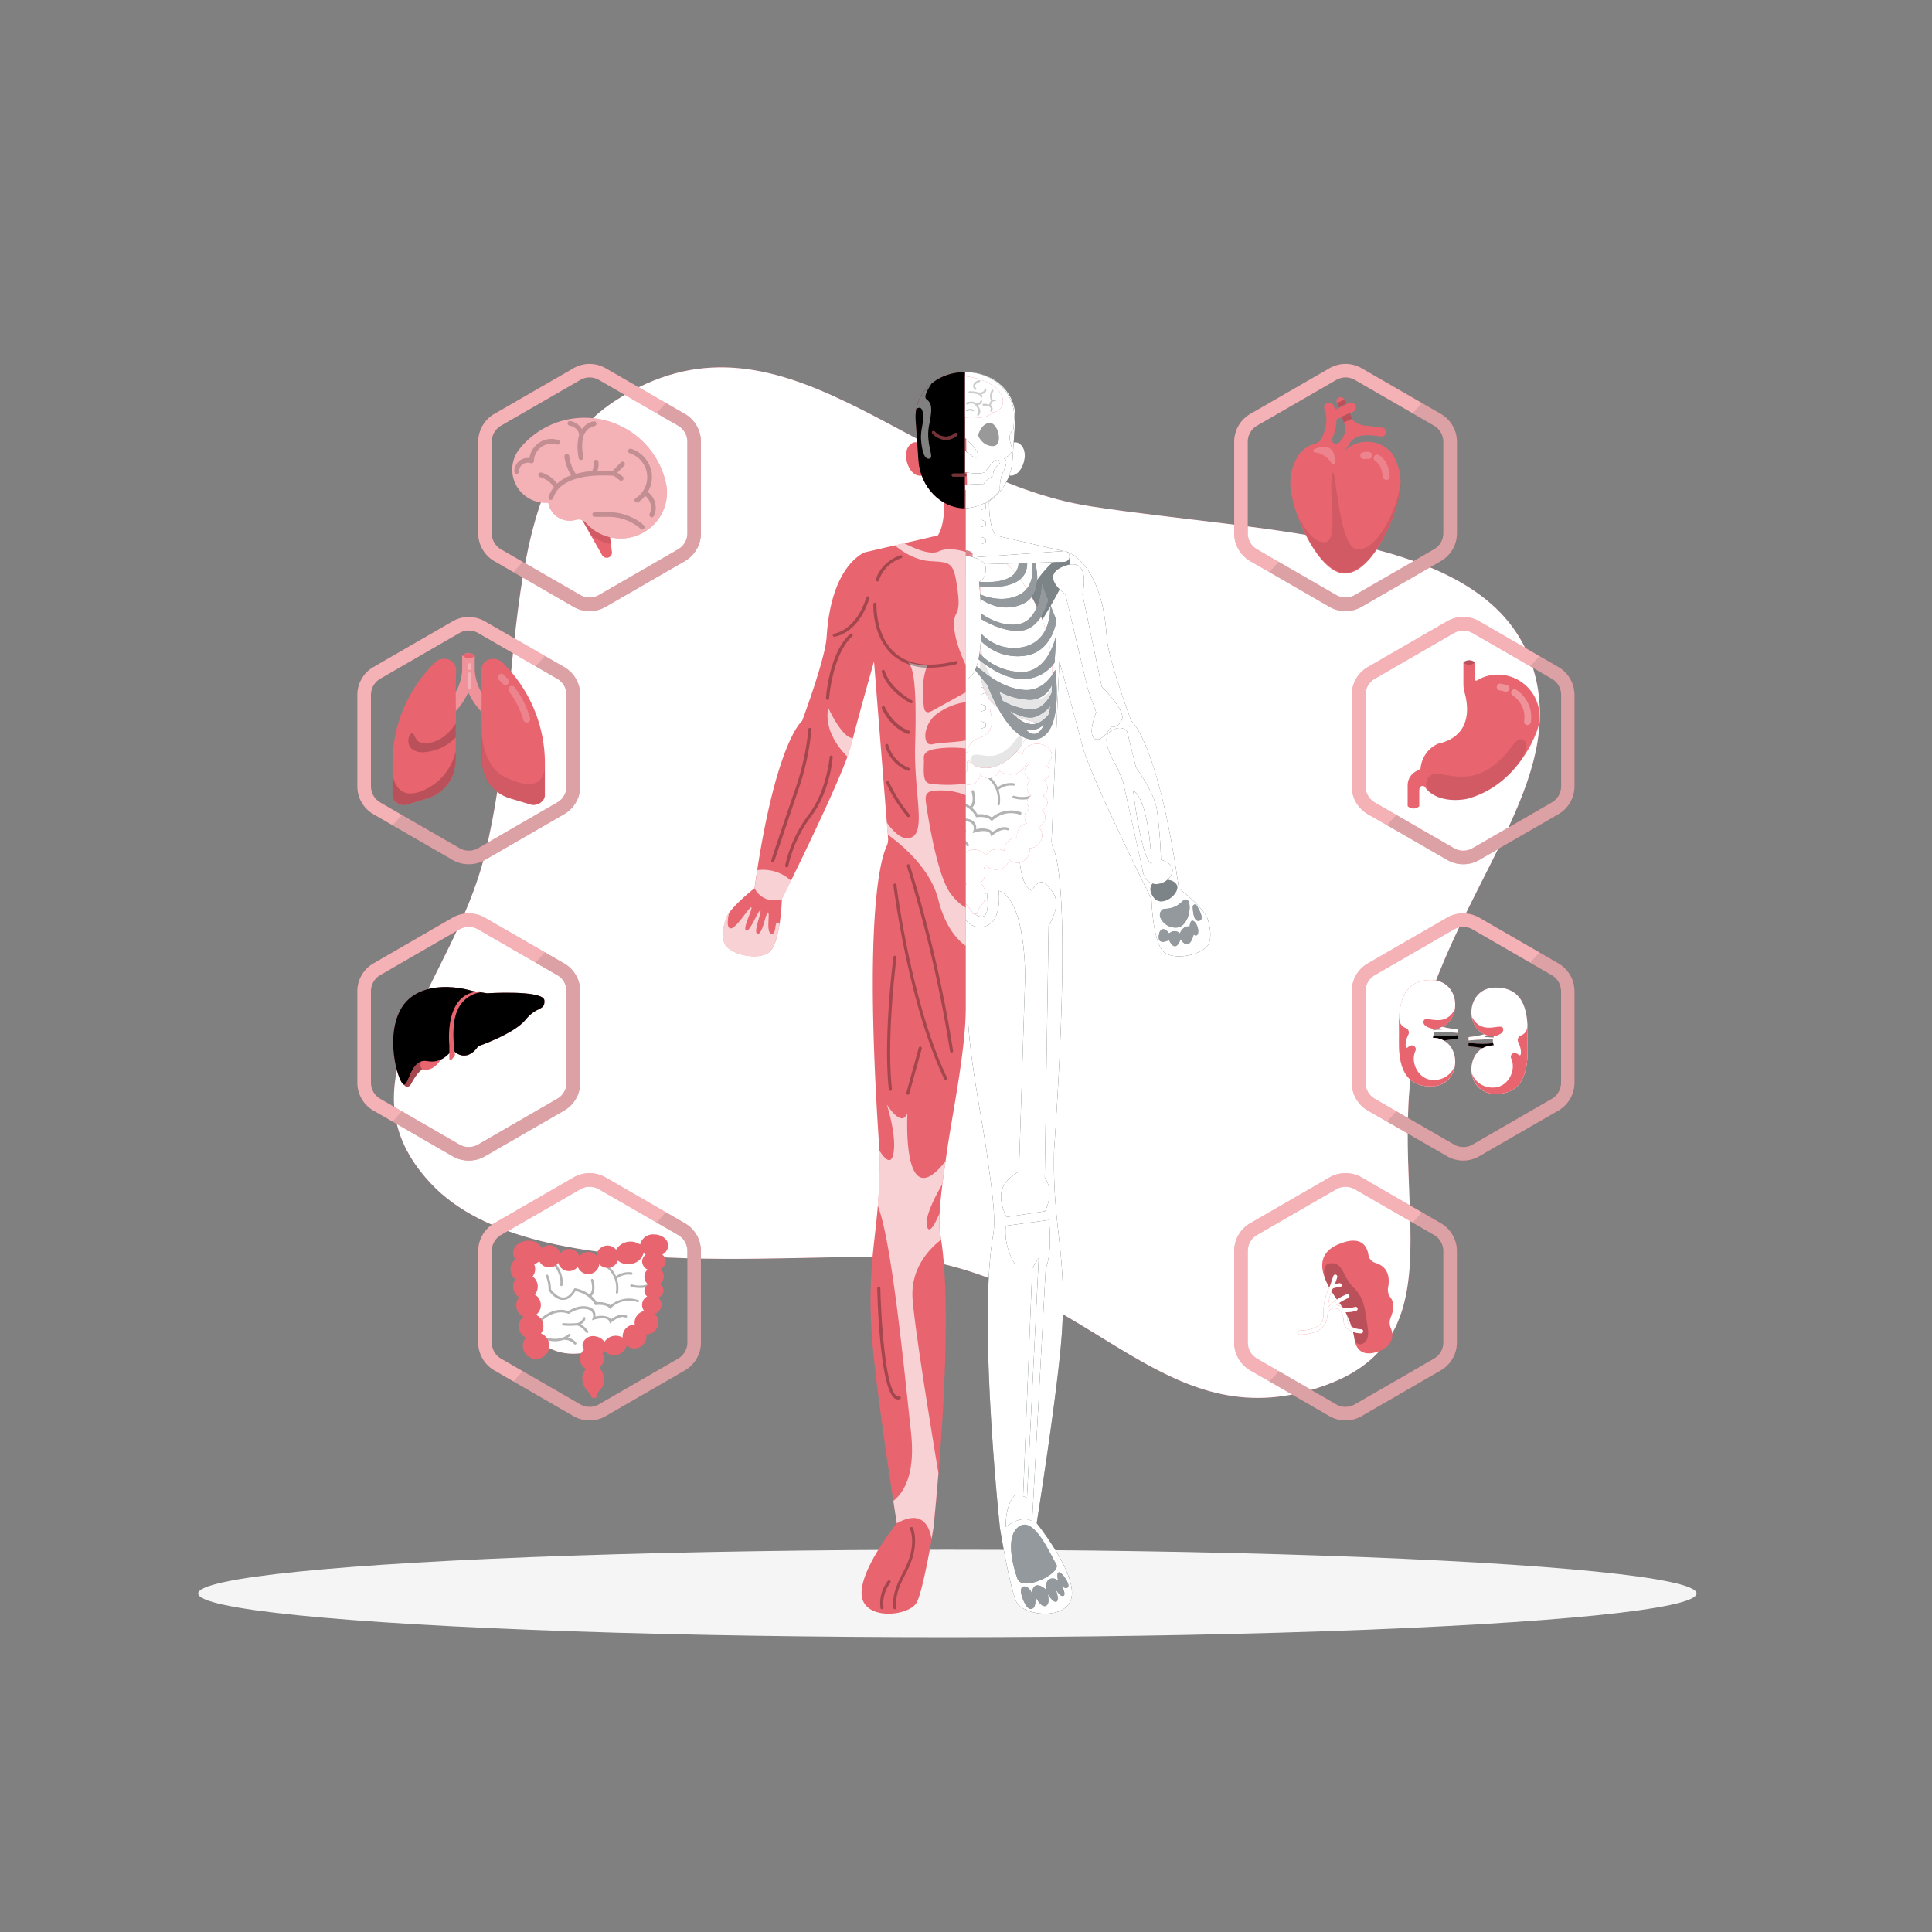 <?xml version="1.0" encoding="UTF-8"?>
<svg xmlns="http://www.w3.org/2000/svg" xmlns:xlink="http://www.w3.org/1999/xlink" xmlns:v="https://vecta.io/nano" viewBox="0 0 500 500">
  <rect x="0" y="0" width="500" height="500" fill="#808080" stroke="none"/>
  <style><![CDATA[.B{fill:#fff}.C{fill:#e8646f}.D{opacity:.5}.E{opacity:.2}.F{opacity:.3}.G{fill:#263238}.H{opacity:.1}.I{opacity:.4}]]></style>
  <use xlink:href="#B" class="C"></use>
  <use xlink:href="#B" opacity=".9" class="B"></use>
  <ellipse cx="245.18" cy="412.39" rx="193.89" ry="11.32" fill="#f5f5f5"></ellipse>
  <use xlink:href="#C" class="C"></use>
  <use xlink:href="#C" opacity=".6" class="B"></use>
  <g class="F">
    <path d="M165.15 336.45a7.39 7.39 0 0 0-7.15 1.35 5.21 5.21 0 0 0-3.56-.76 6.47 6.47 0 0 0-1.37-1.66c.5-.45 1.18-1.55.48-4.16a.31.31 0 0 0-.38-.22.32.32 0 0 0-.22.38c.68 2.55-.07 3.37-.39 3.6a9.37 9.37 0 0 0-3.69-1.57h-.21l-.11.19c-.82 1.42-1.73 2.16-2.71 2.19h-.06c-1.57 0-2.92-1.77-3.19-2.14a9.65 9.65 0 0 0-.74-3.62.32.32 0 0 0-.43-.09.31.31 0 0 0-.1.43 9.22 9.22 0 0 1 .65 3.39v.09.08c.07.1 1.71 2.59 3.84 2.48 1.16 0 2.21-.81 3.11-2.31.81.18 3.75 1 5 3.45l.1.2h.22s2.42-.35 3.46.76l.23.24.22-.24A6.72 6.72 0 0 1 165 337a.31.31 0 0 0 .39-.2.3.3 0 0 0-.24-.35zm-14.84 6.26a2.22 2.22 0 0 0 1.2-1.45.31.31 0 1 0-.6-.16 2 2 0 0 1-1.82 1.33h0a21.27 21.27 0 0 1-3.29 0 .31.31 0 0 0-.34.28.33.33 0 0 0 .29.34 21.21 21.21 0 0 0 3.38 0h0c1-.08 2.2 1.27 2.58 1.81a.3.3 0 0 0 .26.13.31.31 0 0 0 .18-.05.32.32 0 0 0 .07-.44 6.6 6.6 0 0 0-1.91-1.79zm9.07-8.26a.31.31 0 0 0 .27.35h0a.31.31 0 0 0 .31-.27 8 8 0 0 0-.31-3.62 4.84 4.84 0 0 1 3.68-1 .32.32 0 0 0 .36-.26.32.32 0 0 0-.26-.36 5.56 5.56 0 0 0-4 1 7.62 7.62 0 0 0-3.13-3.48.32.32 0 0 0-.42.14.31.31 0 0 0 .14.42 6.87 6.87 0 0 1 3.36 7.08zm10.01-2.54a.31.31 0 0 0-.42-.1 7.07 7.07 0 0 1-5.45.6.3.3 0 0 0-.39.19.32.32 0 0 0 .19.4 8.07 8.07 0 0 0 2.31.33 6.88 6.88 0 0 0 3.66-1 .31.31 0 0 0 .1-.42zm-24.39.6a.31.31 0 0 0 .27.35h0a.32.32 0 0 0 .31-.27c.48-3.45-2.45-6.51-2.58-6.64a.32.32 0 0 0-.44 0 .31.31 0 0 0 0 .44s2.87 2.97 2.44 6.12zm13.1 8.95a1.67 1.67 0 0 0-.65-.61 5.46 5.46 0 0 0-3.38-.1 2.13 2.13 0 0 0-1.45-2.43c-2.46-.87-4.89.56-5.5 1-4.12-1.47-7.59 2.31-7.73 2.47a.3.3 0 0 0 0 .44.31.31 0 0 0 .44 0s3.4-3.71 7.2-2.25l.16.06.14-.1s2.6-1.85 5.06-1a1.64 1.64 0 0 1 1 2.17l-.2.58.58-.18c.63-.2 2.47-.59 3.41-.08a1 1 0 0 1 .52.64l.13.48.37-.33c.61-.53 2.45-1.79 3.63-1.25a.311.311 0 1 0 .27-.56c-1.45-.69-3.26.49-4 1.05zm-11.17 4.73a5.15 5.15 0 0 0 .68-.5.32.32 0 0 0 0-.44.31.31 0 0 0-.44 0c-2.58 2.31-6.55.67-6.59.65a.32.32 0 0 0-.41.17.32.32 0 0 0 .16.41 9.54 9.54 0 0 0 3.32.64 6.68 6.68 0 0 0 2.16-.35 3.35 3.35 0 0 1 2.79 1.08.35.35 0 0 0 .26.13.32.32 0 0 0 .18-.06.31.31 0 0 0 .07-.43 3.4 3.4 0 0 0-2.18-1.3z"></path>
  </g>
  <g class="C">
    <path d="M172.33 326.48a2.3 2.3 0 0 0-.94-1.79 2.75 2.75 0 0 0 1.53-2.34c0-1.59-1.64-2.88-3.65-2.88a3.42 3.42 0 0 0-3.61 2.61 4.4 4.4 0 0 0-6.22 1.33 2.86 2.86 0 0 0-5.07 1.53 2.84 2.84 0 0 0-4.4.2 2.87 2.87 0 0 0-5-.75 2.85 2.85 0 0 0-4.67-1.39 4 4 0 0 0-3.59-1.91c-2.16 0-3.92 1.43-3.92 3.2a2.71 2.71 0 0 0 .59 1.66 3.17 3.17 0 0 0 .08 5.12 3.12 3.12 0 0 0-.67 1.93 3.19 3.19 0 0 0 1.58 2.75 3.12 3.12 0 0 0-.77 2.06 3.19 3.19 0 0 0 1.92 2.93 3.17 3.17 0 0 0 .59 5.42 3.38 3.38 0 0 0-.79 2.17 3.42 3.42 0 1 0 4.68-3.23 3.15 3.15 0 0 0 .63-1.88 3.2 3.2 0 0 0-1.92-2.93 3.17 3.17 0 0 0-.32-5.27 3.16 3.16 0 0 0-.56-4.66 3.12 3.12 0 0 0 .41-3.18 4 4 0 0 0 1.33-.78 2.87 2.87 0 0 0 4.9.43 2.87 2.87 0 0 0 5.06 1 2.87 2.87 0 0 0 5.56-.66 2.86 2.86 0 0 0 4.82-.93 4 4 0 0 0 3.54.82 3.73 3.73 0 0 0 3.1-2.79 5.06 5.06 0 0 0 .58.42 2.25 2.25 0 0 0-.95 1.79 2.42 2.42 0 0 0 1.41 2.09 2.49 2.49 0 0 0-.83 1.86 2.53 2.53 0 0 0 1 2 1.94 1.94 0 0 0-1 1.64 1.87 1.87 0 0 0 .73 1.44 2.5 2.5 0 0 0-.77 3.77 3.11 3.11 0 0 0-2.49 3 3.19 3.19 0 0 0 .06.53h-.06a3.1 3.1 0 0 0-3.1 3.1 2.3 2.3 0 0 0 0 .26 3.51 3.51 0 0 0-4.69 1.1 3.33 3.33 0 0 0-2.18-1.38 2.82 2.82 0 0 0-3.48 1.87 2.14 2.14 0 0 0 .33 1.57 3.07 3.07 0 0 0 .59 5 3.21 3.21 0 0 0-1 2.56c.1 2.8 2.21 3.32 2.45 4.88h1.12a4.35 4.35 0 0 1 1.3-2.39c1-1.06 1.2-4-.54-5.31a3.05 3.05 0 0 0 .88-3.84 2.14 2.14 0 0 0 .58-.62 3.1 3.1 0 0 0 3.15 1 3 3 0 0 0 2.52-2.4 3.08 3.08 0 0 0 5.12-2.33 3.07 3.07 0 0 0 0-.53h0a3.1 3.1 0 0 0 2.17-5.32 2.5 2.5 0 0 0 .91-4.22 2 2 0 0 0 1.38-1.81 1.94 1.94 0 0 0-1-1.64 2.51 2.51 0 0 0 .2-3.92 2.41 2.41 0 0 0 1.39-1.96z"></path>
    <use xlink:href="#D"></use>
  </g>
  <g class="D B">
    <use xlink:href="#D"></use>
  </g>
  <path d="M177.25 316.57l-4.94-2.85-2.4 2.66 5.59 3.22a4.84 4.84 0 0 1 2.4 4.17v23.68a4.84 4.84 0 0 1-2.4 4.17L155 363.46a4.81 4.81 0 0 1-4.81 0l-14.92-8.62-2.4 2.66 15.57 9a8.33 8.33 0 0 0 8.31 0l20.51-11.84a8.34 8.34 0 0 0 4.15-7.2v-23.69a8.34 8.34 0 0 0-4.16-7.2z" class="H"></path>
  <use xlink:href="#E" class="C"></use>
  <g class="D B">
    <use xlink:href="#E"></use>
  </g>
  <path d="M372.89 316.57l-4.89-2.85-2.39 2.66 5.58 3.22a4.83 4.83 0 0 1 2.41 4.17v23.68a4.83 4.83 0 0 1-2.41 4.17l-20.5 11.84a4.82 4.82 0 0 1-4.82 0l-14.92-8.62-2.39 2.66 15.56 9a8.35 8.35 0 0 0 8.32 0l20.5-11.84a8.33 8.33 0 0 0 4.16-7.2v-23.69a8.33 8.33 0 0 0-4.21-7.2z" class="H"></path>
  <path d="M346.49 337a21.32 21.32 0 0 1 4.05 9.56c.66 4.45 4.19 4.06 6.68 3 2.18-.92 3.95-2.94 2.7-5.88a3.54 3.54 0 0 1 0-2.73c.59-1.4 1.14-3.56-.06-5.16a3.13 3.13 0 0 1-.63-2.51c.38-2 .44-5.31-3.2-6.43a2.57 2.57 0 0 1-1.87-2c-.31-2.16-1.73-5.34-7.65-2.88-8.51 3.47-2.19 11.91-.02 15.03z" class="C"></path>
  <path d="M354 344c-.65-4.32-.72-7.92-3.6-10.67s-2.68-6.43-5.82-6.41-1.43 4.6-1.42 4.63a32.69 32.69 0 0 0 3.32 5.45 21.32 21.32 0 0 1 4.05 9.56c.41 2.31 4.14 1.72 3.47-2.56z" class="E"></path>
  <use xlink:href="#F" class="C"></use>
  <use xlink:href="#F" class="B D"></use>
  <use xlink:href="#G" class="C"></use>
  <g class="D B">
    <use xlink:href="#G"></use>
  </g>
  <path d="M403.36 249.33l-4.94-2.86-2.42 2.66 5.58 3.23a4.81 4.81 0 0 1 2.41 4.17v23.67a4.81 4.81 0 0 1-2.41 4.17l-20.5 11.84a4.82 4.82 0 0 1-4.82 0l-14.92-8.61-2.34 2.66 15.56 9a8.35 8.35 0 0 0 8.32 0l20.5-11.83a8.33 8.33 0 0 0 4.16-7.21v-23.69a8.33 8.33 0 0 0-4.18-7.2z" class="H"></path>
  <use xlink:href="#H" class="C"></use>
  <use xlink:href="#H" class="B D"></use>
  <use xlink:href="#I" class="C"></use>
  <use xlink:href="#I" class="E"></use>
  <use xlink:href="#J" class="C"></use>
  <use xlink:href="#J" class="B F"></use>
  <g class="F B">
    <path d="M393.22,263.91a.57.57,0,0,1-.57-.52c-.28-2.65-1.45-4.32-3.47-5a.58.58,0,1,1,.36-1.1c1.72.56,3.85,2,4.26,6a.59.59,0,0,1-.52.64Z"></path>
  </g>
  <g class="F B">
    <path d="M386.79,258.16a.58.58,0,0,1-.08-1.15,5.61,5.61,0,0,1,1.21,0,.58.58,0,0,1-.09,1.16,5.11,5.11,0,0,0-1,0Z"></path>
  </g>
  <g class="C">
    <path d="M387.12 283.1c9 0 8.21-9.61 8.21-13.77 0-1.12.06-2.64 0-4.26 0 1.79-.82 2.59-1.74 2.92a1.26 1.26 0 0 0-.64 1.78c.86 1.68.9 3.9.1 3.22a2.45 2.45 0 0 0-.83-.46 1 1 0 0 0-1.16 1.32c1.48 3.06-.79 7.6-4.56 7.6a5.68 5.68 0 0 1-5.56-3.57 6 6 0 0 0 6.18 5.22zm1.88-16.91c-.48-1.72-5.34 2.08-8.06-3a5.62 5.62 0 0 0 5.73 5s2.72-.52 2.33-2z"></path>
    <use xlink:href="#K"></use>
  </g>
  <use xlink:href="#K" class="B D"></use>
  <use xlink:href="#L" class="C"></use>
  <use xlink:href="#L" class="E"></use>
  <use xlink:href="#M" class="C"></use>
  <use xlink:href="#M" class="B F"></use>
  <g class="F B">
    <path d="M364.18,262a.58.58,0,0,0,.57-.52c.28-2.65,1.45-4.33,3.47-5a.58.58,0,0,0,.37-.73.57.57,0,0,0-.73-.37c-1.72.55-3.85,2-4.26,6a.58.58,0,0,0,.52.63Z"></path>
  </g>
  <g class="F B">
    <path d="M370.61,256.21a.58.58,0,0,0,.08-1.16,6.09,6.09,0,0,0-1.21,0,.58.58,0,1,0,.09,1.15,5.58,5.58,0,0,1,1,0Z"></path>
  </g>
  <path d="M370.28 281.15c-9 0-8.21-9.61-8.21-13.77 0-1.13-.06-2.64 0-4.26 0 1.79.82 2.59 1.74 2.92a1.25 1.25 0 0 1 .64 1.78c-.86 1.68-.9 3.9-.1 3.21a2.64 2.64 0 0 1 .83-.46 1 1 0 0 1 1.16 1.33c-1.48 3.06.79 7.59 4.56 7.59a5.68 5.68 0 0 0 5.56-3.56 6 6 0 0 1-6.18 5.22zm-1.85-16.92c.48-1.71 5.34 2.09 8.06-3a5.62 5.62 0 0 1-5.73 5s-2.76-.51-2.33-2zm-263.88 16.51s1 1.44 2-.5 2.62-4.05 4.56-4.4-.59-4.72-.59-4.72l-6.76 5.74z" class="C"></path>
  <path d="M104.55,280.74s1,1.44,2-.5,2.62-4.05,4.56-4.4-.59-4.72-.59-4.72l-6.76,5.74Z" class="F"></path>
  <g class="C">
    <path d="M109.37,273.65s-1.78,3.38,1,3.21,4.22-3.63,4.22-3.63Z"></path>
    <use xlink:href="#N"></use>
  </g>
  <use xlink:href="#N" class="E"></use>
  <g class="C">
    <path d="M116.29 274v-3.55s-1.45-12.78 7-13.78c0 0 1.18-.37 1 .16a7.69 7.69 0 0 0-5.85 4.5c-2 4.2-.67 11.65-.67 11.65s-1.18 2.15-1.48 1.02z"></path>
    <use xlink:href="#O"></use>
  </g>
  <g class="D B">
    <use xlink:href="#O"></use>
  </g>
  <path d="M146 249.33l-5-2.86-2.39 2.66 5.58 3.23a4.81 4.81 0 0 1 2.41 4.17v23.67a4.81 4.81 0 0 1-2.41 4.17l-20.5 11.84a4.82 4.82 0 0 1-4.82 0L104 287.6l-2.39 2.66 15.56 9a8.35 8.35 0 0 0 8.32 0L146 287.41a8.33 8.33 0 0 0 4.16-7.21v-23.67a8.33 8.33 0 0 0-4.16-7.2z" class="H"></path>
  <use xlink:href="#P" class="C"></use>
  <g class="D B">
    <use xlink:href="#P"></use>
  </g>
  <path d="M403.36 172.63l-4.94-2.85-2.42 2.66 5.58 3.22a4.83 4.83 0 0 1 2.41 4.17v23.68a4.83 4.83 0 0 1-2.41 4.17l-20.5 11.84a4.82 4.82 0 0 1-4.82 0l-14.92-8.62-2.34 2.66 15.56 9a8.35 8.35 0 0 0 8.32 0l20.5-11.84a8.33 8.33 0 0 0 4.16-7.2v-23.69a8.33 8.33 0 0 0-4.18-7.2z" class="H"></path>
  <path d="M367.3 208.67v-3.84a4.26 4.26 0 0 1 .08-.8.8.8 0 0 1 1.45-.27c1.38 2.14 5.24 4 10.8 3 13.19-3.42 17.93-17.1 17.93-17.1a10.82 10.82 0 0 0-10.09-15.07 10.15 10.15 0 0 0-5.25 1.52.32.32 0 0 1-.49-.27v-4.41a2.37 2.37 0 0 0-3 0V177a8.5 8.5 0 0 0 .32 2.29c.82 2.9 2.3 11.15-6.91 13.19h0 0l-.43.21-.32.18a7.76 7.76 0 0 0-3.76 6.09l-1.2.67a4.11 4.11 0 0 0-2.13 3.6v5.39a2.18 2.18 0 0 0 3 .05z" class="C"></path>
  <g class="F B">
    <path d="M395.29 187.64h-.13a.87.87 0 0 1-.72-1 6.69 6.69 0 0 0-.17-2.9 7 7 0 0 0-2.83-3.79.86.86 0 0 1 1-1.42 8.66 8.66 0 0 1 3.52 4.73 8.38 8.38 0 0 1 .22 3.64.86.86 0 0 1-.89.74z"></path>
  </g>
  <g class="F B">
    <path d="M389.75,179a.84.84,0,0,1-.27,0,7.49,7.49,0,0,0-1.38-.33.86.86,0,0,1-.73-1,.84.84,0,0,1,1-.73,9.86,9.86,0,0,1,1.69.39.86.86,0,0,1-.28,1.68Z"></path>
  </g>
  <path d="M379.63 206.71a25.33 25.33 0 0 0 14-10c.08-.13 2.72-4.53.39-5.31s-3.3 4.84-10 8.28-12.69-1.29-14.48 1.7 2.4 4.78 2.8 5a13.7 13.7 0 0 0 7.29.33z" class="H"></path>
  <path d="M381.73 171.38a2.37 2.37 0 0 0-3 0 2.06 2.06 0 0 0 3 0z" class="E"></path>
  <use xlink:href="#Q" class="C"></use>
  <g class="D B">
    <use xlink:href="#Q"></use>
  </g>
  <path d="M146 172.63l-5-2.85-2.39 2.66 5.58 3.22a4.83 4.83 0 0 1 2.41 4.17v23.68a4.83 4.83 0 0 1-2.41 4.17l-20.5 11.84a4.82 4.82 0 0 1-4.82 0L104 210.9l-2.39 2.66 15.56 9a8.35 8.35 0 0 0 8.32 0L146 210.71a8.33 8.33 0 0 0 4.16-7.2v-23.68a8.33 8.33 0 0 0-4.16-7.2z" class="H"></path>
  <use xlink:href="#R" class="C"></use>
  <g class="F B">
    <use xlink:href="#R"></use>
  </g>
  <path d="M122.85 169.68a2.28 2.28 0 0 0-3.15 0s1.84 1.62 3.15 0zm1.76 14.7c.06 0 .06 11.65.06 11.65-.11 4.84 2.53 9.17 7.42 10.62l5.29 1.58c1.56.47 3.59-.79 3.64-2.33V198a36.47 36.47 0 0 0-10.94-26.48c-2-2-5.45-.87-5.52 1.83l.11 6.18zm-6.68-5.05l.11-6c-.07-2.7-3.57-3.81-5.52-1.83a36.47 36.47 0 0 0-10.94 26.5v7.94c0 1.54 2.08 2.8 3.64 2.33l5.29-1.58c4.89-1.45 7.53-5.78 7.42-10.62l.06-11.65z" class="C"></path>
  <g class="E">
    <path d="M109.45 194.68a12.39 12.39 0 0 0 8.49-3.87v-3.57h0s-2.43 4.25-6.75 5-3.42-2.45-4.55-2.45-2.27 4.89 2.81 4.89zm-4.23 13.55l5.29-1.58c4.89-1.45 7.53-5.78 7.42-10.62v-1.58h0a14.54 14.54 0 0 1-8.55 10.19c-7.28 3-7.8-4.5-7.8-4.5v5.76c.05 1.54 2.08 2.8 3.64 2.33z"></path>
  </g>
  <g class="F B">
    <path d="M121.56 178.39a.47.47 0 0 1-.46-.46v-3.44a.46.46 0 0 1 .46-.46.45.45 0 0 1 .45.46v3.44a.46.46 0 0 1-.45.46z"></path>
  </g>
  <g class="F B">
    <path d="M121.56 173.37a.47.47 0 0 1-.46-.46v-.81a.46.46 0 0 1 .46-.45.45.45 0 0 1 .45.45v.81a.46.46 0 0 1-.45.46z"></path>
  </g>
  <path d="M130.61 201.07c-4.49-2.23-5.65-8-6-11.21v6.17c-.11 4.84 2.53 9.17 7.42 10.62l5.29 1.58c1.56.47 3.59-.79 3.64-2.33V198c.04 5.45-4.03 6.2-10.35 3.07z" class="H"></path>
  <g class="E B">
    <path d="M136.32,187a.91.91,0,0,1-.88-.69,22.45,22.45,0,0,0-3.71-7.35.91.91,0,0,1,1.47-1.08,24.37,24.37,0,0,1,4,8,.91.91,0,0,1-.65,1.11Z"></path>
  </g>
  <g class="E B">
    <path d="M130.82 177.3a.93.93 0 0 1-.69-.31l-1-1.05a.91.91 0 0 1 1.28-1.3l1.06 1.15a.91.91 0 0 1-.08 1.28.94.94 0 0 1-.57.23z"></path>
  </g>
  <path d="M348.44 104.46l-2 1-.49-1.29a1 1 0 0 1 .68-1.32 1.06 1.06 0 0 1 1.34.67zm11.79 12.88a8.08 8.08 0 0 0-6.46-3 7.9 7.9 0 0 0-5.53 2.12h-.08l1.33-2c1.37-1.67 2.85-1.93 5.4-1.78a24.53 24.53 0 0 1 2.52.28 1.15 1.15 0 0 0 1.31-1 .86.86 0 0 0 0-.16 1.14 1.14 0 0 0-1-1.13l-4.91-.59c-1.44-.37-2.61-.81-3.08-2.08l-.39-1 .85-.41a1.26 1.26 0 0 0 .58-1.71 1.29 1.29 0 0 0-1.72-.57l-.6.29-2 1-.93.45a10.77 10.77 0 0 0-.35-1 1.29 1.29 0 0 0-1.67-.72 1.26 1.26 0 0 0-.73 1.64c1.54 3.92-1 7.81-1 7.87l-.05.09a2.5 2.5 0 0 1-.73.63 2.12 2.12 0 0 1-.58.25 7.81 7.81 0 0 0-4.21 2.76 13.68 13.68 0 0 0-2.27 7.48c0 6.86 7.12 23.37 14.12 23.37 7.41 0 14.42-16.51 14.42-23.37a13.71 13.71 0 0 0-2.24-7.71zm-13.15-3.42l-.47.58a1.07 1.07 0 0 1-.79.38 1.08 1.08 0 0 1-.4-.06h0a1.17 1.17 0 0 1-.31-.17 1.06 1.06 0 0 1-.3-1.23 12.49 12.49 0 0 0 1.08-4.86l1.39-.68.41 1.24.06.15a4.41 4.41 0 0 1-.67 4.65z" class="C"></path>
  <path d="M347.68 109.11l.06.15v.08l2.19-1a2.69 2.69 0 0 1-.24-.48l-.39-1-2.06 1z" class="E"></path>
  <path d="M351.16 142.16c-5-.5-5.54-24.39-6.44-19.15s1.91 17.34-2 17.34c-3.39 0-6.17-5.53-6.88-7.07 2.57 7.11 7.44 14.92 12.26 14.92 7.41 0 14.42-16.51 14.42-23.37-.98 7.66-6.32 17.83-11.36 17.33z" class="H"></path>
  <path d="M346.47,105.43l2-1-.44-1a.21.21,0,0,0,0-.07l-1.92.91Z" class="E"></path>
  <path d="M340.24 117.08a5.71 5.71 0 0 1 4.35 2.84.46.46 0 0 0 .87-.18c.09-2.27-.57-5.39-5.3-3.54a.46.46 0 0 0 .08.88z" class="B E"></path>
  <g class="E B">
    <path d="M358.72,124.17a.9.9,0,0,1-.9-.84c-.15-2-.79-3.34-1.9-4a.91.91,0,1,1,1-1.53c1.62,1,2.54,2.85,2.74,5.43a.9.9,0,0,1-.84,1Z"></path>
  </g>
  <g class="E B">
    <path d="M352.93,118.82a.91.91,0,0,1-.19-1.8,6.16,6.16,0,0,1,1.48-.08.89.89,0,0,1,.85,1,.91.91,0,0,1-1,.86,3.85,3.85,0,0,0-1,0Z"></path>
  </g>
  <use xlink:href="#S" class="C"></use>
  <g class="D B">
    <use xlink:href="#S"></use>
  </g>
  <path d="M372.89 107.13l-4.89-2.85-2.39 2.66 5.58 3.22a4.83 4.83 0 0 1 2.41 4.18V138a4.82 4.82 0 0 1-2.41 4.17L350.64 154a4.82 4.82 0 0 1-4.82 0l-14.92-8.61-2.39 2.65 15.56 9a8.35 8.35 0 0 0 8.32 0l20.5-11.84a8.33 8.33 0 0 0 4.16-7.2v-23.66a8.33 8.33 0 0 0-4.16-7.21z" class="H"></path>
  <use xlink:href="#T" class="C"></use>
  <g class="D B">
    <use xlink:href="#T"></use>
  </g>
  <path d="M177.25 107.13l-4.94-2.85-2.4 2.66 5.59 3.22a4.85 4.85 0 0 1 2.4 4.18V138a4.83 4.83 0 0 1-2.4 4.17L155 154a4.81 4.81 0 0 1-4.81 0l-14.92-8.61-2.4 2.65 15.57 9a8.33 8.33 0 0 0 8.31 0l20.51-11.84a8.34 8.34 0 0 0 4.15-7.2v-23.66a8.34 8.34 0 0 0-4.16-7.21z" class="H"></path>
  <path d="M158.35 142.73l-.58-4.64h-.07-.19-.13l-.22-.06-.89-.29-.29-.1a12.85 12.85 0 0 1-1.2-.53 3.18 3.18 0 0 1-.32-.16l-.65-.37-.31-.19-.32-.2-.3-.21-.25-.18-.33-.26-.29-.23a14.18 14.18 0 0 1-1.57-1.53l-.46-.42 5.86 10.33a1.33 1.33 0 0 0 1.17.67 1.35 1.35 0 0 0 1.34-1.63z" class="C"></path>
  <path d="M158.1 140.77l-.33-2.68h-.07-.19-.13l-.22-.06-.89-.29-.29-.1a12.85 12.85 0 0 1-1.2-.53 3.18 3.18 0 0 1-.32-.16l-.65-.37-.31-.19-.32-.2-.3-.21-.25-.18-.33-.26-.29-.23a14.18 14.18 0 0 1-1.57-1.53l-.46-.42 3 5.22a11.69 11.69 0 0 0 5.12 2.19z" class="H"></path>
  <use xlink:href="#U" class="C"></use>
  <g class="D B">
    <use xlink:href="#U"></use>
  </g>
  <g class="E">
    <path d="M166 135.4a14.23 14.23 0 0 0-8.54-2.87h-3.53a.62.62 0 0 0-.62.62.61.61 0 0 0 .62.61h3.53a12.89 12.89 0 0 1 7.76 2.6l.58.5a.59.59 0 0 0 .41.16.62.62 0 0 0 .4-1.08zm-7.49-12.28h.34 0l1.52 1.17a.6.6 0 0 0 .38.13.62.62 0 0 0 .49-.24.64.64 0 0 0-.11-.87l-1.36-1 1.32-1.33.47-.48a.6.6 0 0 0 0-.85.61.61 0 0 0-.86 0l-.43.44-1.74 1.8-3.91-.06a5.72 5.72 0 0 0 .26-2.29.6.6 0 0 0-.67-.55.62.62 0 0 0-.56.67 4.58 4.58 0 0 1-.38 2.25 21.36 21.36 0 0 0-4.25.73 10.67 10.67 0 0 1-1.72-4.65.62.62 0 0 0-1.23.14 12 12 0 0 0 1.73 4.87 10.79 10.79 0 0 0-3.63 2.16 7.49 7.49 0 0 0-4-2.84.62.62 0 1 0-.33 1.19 6.19 6.19 0 0 1 3.49 2.57 7.92 7.92 0 0 0-1.35 2.52.61.61 0 0 0 .41.77h.18a.62.62 0 0 0 .59-.43c1.84-6.04 11.36-6.08 15.35-5.82zm-11.09-12.99c1.47.41 2.29 1.19 2.44 2.34v.11a12.42 12.42 0 0 0-.13 5.71 1 1 0 0 0 0 .15.6.6 0 0 0 .21.46.62.62 0 0 0 .4.15.61.61 0 0 0 .47-.21c.2-.23.16-.44.11-.76-.55-3.17-.47-7.1 3-7.83a.62.62 0 0 0-.25-1.21 4.84 4.84 0 0 0-3.08 2 4.46 4.46 0 0 0-2.92-2.06.611.611 0 1 0-.32 1.18zm20.24 17.19a7.7 7.7 0 0 0 1-4.86 7.8 7.8 0 0 0-5.33-6.33.614.614 0 0 0-.37 1.17 6.47 6.47 0 0 1 1.55 11.63.61.61 0 0 0-.19.85.62.62 0 0 0 .52.28.66.66 0 0 0 .33-.09 7.44 7.44 0 0 0 1.81-1.64 3.86 3.86 0 0 1 1.15 4.65.63.63 0 0 0 .27.83.67.67 0 0 0 .28.06.62.62 0 0 0 .55-.33 5.08 5.08 0 0 0-1.57-6.22zm-27.55-11.64a4.62 4.62 0 0 1 4-.63.63.63 0 0 0 .78-.4.62.62 0 0 0-.4-.77 5.76 5.76 0 0 0-7.47 4.66 3.51 3.51 0 0 0-3.93 3.49.61.61 0 0 0 .61.62h0a.61.61 0 0 0 .61-.62 2.3 2.3 0 0 1 3.05-2.16.63.63 0 0 0 .82-.57 4.63 4.63 0 0 1 1.93-3.62z"></path>
  </g>
  <use xlink:href="#V" class="G"></use>
  <use xlink:href="#V" class="B E"></use>
  <use xlink:href="#W" class="G"></use>
  <use xlink:href="#W" class="B E"></use>
  <use xlink:href="#X" class="G"></use>
  <use xlink:href="#X" class="B E"></use>
  <path d="M250.05 113.87c0 9.71.66 17.57 0 17.57s-1.19-7.86-1.19-17.57.54-17.57 1.19-17.57 0 7.87 0 17.57z" class="C"></path>
  <use xlink:href="#Y" class="G"></use>
  <use xlink:href="#Y" class="B D"></use>
  <use xlink:href="#Z" class="G"></use>
  <use xlink:href="#Z" class="B D"></use>
  <g class="G">
    <path d="M263.28 408.52c-1.12-3.21-3.3-11.2.62-13.58s8 7.63 9.46 9.88-8.79 7.39-10.08 3.7z"></path>
    <use xlink:href="#a"></use>
  </g>
  <g class="B D">
    <path d="M263.28 408.52c-1.12-3.21-3.3-11.2.62-13.58s8 7.63 9.46 9.88-8.79 7.39-10.08 3.7z"></path>
    <use xlink:href="#a"></use>
  </g>
  <path d="M264.74,155.87s6.75-12.3,11.13-11.89-7.54,18.62-7.54,18.62Z" class="G"></path>
  <path d="M264.74,155.87s6.75-12.3,11.13-11.89-7.54,18.62-7.54,18.62Z" class="B I"></path>
  <use xlink:href="#b" class="G"></use>
  <use xlink:href="#b" class="B I"></use>
  <use xlink:href="#c" class="C"></use>
  <use xlink:href="#c" opacity=".6" class="B"></use>
  <g class="F">
    <path d="M264.14 210.16a7.71 7.71 0 0 0-7.45 1.4 5.44 5.44 0 0 0-3.71-.79 6.78 6.78 0 0 0-1.42-1.73c.52-.46 1.22-1.61.5-4.32a.321.321 0 1 0-.62.17c.7 2.65-.08 3.5-.41 3.74a10 10 0 0 0-3.84-1.64h-.22l-.11.19c-.85 1.48-1.8 2.25-2.82 2.28H244c-1.63 0-3-1.84-3.31-2.23a9.85 9.85 0 0 0-.77-3.76.32.32 0 0 0-.45-.1.33.33 0 0 0-.1.45 9.48 9.48 0 0 1 .68 3.52v.1.07c.07.11 1.77 2.7 4 2.59 1.21 0 2.3-.85 3.24-2.4.83.18 3.9 1 5.21 3.58l.11.21h.23s2.51-.37 3.6.79l.23.25.24-.25a7 7 0 0 1 7-1.45.32.32 0 0 0 .4-.21.33.33 0 0 0-.17-.46zm-15.43 6.51a2.29 2.29 0 0 0 1.25-1.51.32.32 0 0 0-.23-.39.33.33 0 0 0-.4.23 2.05 2.05 0 0 1-1.88 1.37h0a23 23 0 0 1-3.42 0 .31.31 0 0 0-.35.29.33.33 0 0 0 .3.35 21.57 21.57 0 0 0 3.51 0h0c1-.08 2.29 1.32 2.69 1.89a.3.3 0 0 0 .26.13.27.27 0 0 0 .19-.06.32.32 0 0 0 .08-.45 6.76 6.76 0 0 0-2-1.85zm9.43-8.59a.32.32 0 0 0 .28.36h0a.32.32 0 0 0 .32-.28 8.22 8.22 0 0 0-.32-3.77 5 5 0 0 1 3.83-1.05.34.34 0 0 0 .38-.27.32.32 0 0 0-.27-.37 5.72 5.72 0 0 0-4.18 1.06 7.83 7.83 0 0 0-3.25-3.62.33.33 0 0 0-.44.14.33.33 0 0 0 .15.44 7.14 7.14 0 0 1 3.5 7.36zm10.42-2.64a.33.33 0 0 0-.45-.1 7.39 7.39 0 0 1-5.66.62.31.31 0 0 0-.41.2.32.32 0 0 0 .2.41 8.26 8.26 0 0 0 2.4.35 7.31 7.31 0 0 0 3.81-1 .34.34 0 0 0 .11-.48zm-25.38.62a.32.32 0 0 0 .27.36h.05a.33.33 0 0 0 .32-.28c.5-3.59-2.55-6.78-2.68-6.91a.322.322 0 1 0-.46.45s2.95 3.1 2.5 6.38zm13.63 9.31a1.63 1.63 0 0 0-.67-.63 5.62 5.62 0 0 0-3.52-.11 2.21 2.21 0 0 0-1.51-2.52c-2.56-.91-5.09.57-5.72 1-4.29-1.52-7.89 2.4-8 2.57a.322.322 0 1 0 .45.46s3.54-3.87 7.49-2.35l.17.07.14-.11s2.7-1.92 5.27-1a1.71 1.71 0 0 1 1 2.26l-.2.6.6-.19c.66-.2 2.57-.61 3.54-.09a1.08 1.08 0 0 1 .54.68l.14.49.39-.34c.63-.55 2.54-1.86 3.77-1.3a.31.31 0 0 0 .43-.16.32.32 0 0 0-.15-.43c-1.51-.71-3.39.52-4.16 1.1zm-11.62 4.92a5.59 5.59 0 0 0 .71-.52.33.33 0 0 0 0-.46.32.32 0 0 0-.45 0c-2.69 2.41-6.82.7-6.86.68a.33.33 0 0 0-.43.17.33.33 0 0 0 .18.43 9.71 9.71 0 0 0 3.44.67 7 7 0 0 0 2.25-.37A3.53 3.53 0 0 1 247 222a.31.31 0 0 0 .26.14.35.35 0 0 0 .19-.06.33.33 0 0 0 .07-.46 3.52 3.52 0 0 0-2.33-1.33z"></path>
  </g>
  <use xlink:href="#d" class="C"></use>
  <use xlink:href="#d" class="B F"></use>
  <use xlink:href="#e" class="C"></use>
  <use xlink:href="#e" class="B I"></use>
  <g class="F B">
    <path d="M264.87 188.67h-.07a.44.44 0 0 1-.37-.51 3.46 3.46 0 0 0-.09-1.51 3.62 3.62 0 0 0-1.48-2 .45.45 0 0 1-.12-.62.44.44 0 0 1 .62-.12 4.49 4.49 0 0 1 1.84 2.47 4.44 4.44 0 0 1 .11 1.89.44.44 0 0 1-.44.4z"></path>
  </g>
  <g class="F B">
    <path d="M262 184.18h-.14a3.76 3.76 0 0 0-.72-.17.45.45 0 0 1-.38-.51.43.43 0 0 1 .5-.38 4.34 4.34 0 0 1 .88.21.44.44 0 0 1 .29.56.46.46 0 0 1-.43.29z"></path>
  </g>
  <path d="M256.7 198.62a13.23 13.23 0 0 0 7.3-5.22c0-.07 1.42-2.37.2-2.77s-1.72 2.52-5.19 4.31-6.62-.67-7.56.9 1.26 2.49 1.46 2.58a7.28 7.28 0 0 0 3.79.2z" class="H"></path>
  <path d="M257.8 180.18a1.26 1.26 0 0 0-1.56 0 1.08 1.08 0 0 0 1.56 0z" class="E"></path>
  <use xlink:href="#f" class="C"></use>
  <g class="F B">
    <use xlink:href="#f"></use>
  </g>
  <path d="M251.7 143.15a2.61 2.61 0 0 0-3.6 0s2.11 1.85 3.6 0z" class="H"></path>
  <use xlink:href="#g" class="C"></use>
  <use xlink:href="#g" class="B D"></use>
  <use xlink:href="#h" class="C"></use>
  <use xlink:href="#h" class="B D"></use>
  <g class="E">
    <path d="M236.43 171.62c5.79 0 9.67-4.4 9.67-4.4v-4.06h0s-2.77 4.83-7.69 5.7-3.89-2.8-5.18-2.8-2.58 5.56 3.2 5.56zm-4.82 15.44l6-1.8c5.57-1.66 8.58-6.59 8.45-12.1v-1.8h0a16.57 16.57 0 0 1-9.71 11.64c-8.29 3.37-8.88-5.13-8.88-5.13v6.56c.06 1.73 2.37 3.16 4.14 2.63z"></path>
  </g>
  <g class="F B">
    <path d="M250.22 153.07a.52.52 0 0 1-.52-.52v-3.92a.52.52 0 1 1 1.04 0v3.92a.52.52 0 0 1-.52.52z"></path>
  </g>
  <g class="F B">
    <path d="M250.22 147.35a.52.52 0 0 1-.52-.52v-.92a.52.52 0 0 1 .52-.51.51.51 0 0 1 .52.51v.92a.52.52 0 0 1-.52.52z"></path>
  </g>
  <path d="M260.53 178.9c-5.11-2.53-6.44-9.14-6.77-12.76v7c-.13 5.51 2.88 10.44 8.44 12.1l6 1.8c1.78.53 4.09-.9 4.15-2.66v-9c.04 6.23-4.62 7.09-11.82 3.52z" class="H"></path>
  <g class="I B">
    <path d="M267 162.9a1 1 0 0 1-1-.78 25.58 25.58 0 0 0-4.22-8.37 1 1 0 0 1 1.67-1.23 27.9 27.9 0 0 1 4.55 9.08 1 1 0 0 1-.75 1.27 1.09 1.09 0 0 1-.25.03z"></path>
  </g>
  <g class="I B">
    <path d="M260.77 151.83a1 1 0 0 1-.78-.36l-1.11-1.19a1 1 0 0 1 1.45-1.48l1.22 1.31a1 1 0 0 1-.1 1.46 1.05 1.05 0 0 1-.68.26z"></path>
  </g>
  <g class="G">
    <path d="M263.33,143.67s3.16,8.28-11.17,6.8l.42,1.19s15.41,2.56,13-7.93Z"></path>
    <use xlink:href="#i"></use>
    <use xlink:href="#j"></use>
    <use xlink:href="#k"></use>
    <use xlink:href="#l"></use>
    <use xlink:href="#m"></use>
  </g>
  <g class="B D">
    <path d="M263.33,143.67s3.16,8.28-11.17,6.8l.42,1.19s15.41,2.56,13-7.93Z"></path>
    <use xlink:href="#i"></use>
    <use xlink:href="#j"></use>
    <use xlink:href="#k"></use>
    <use xlink:href="#l"></use>
    <use xlink:href="#m"></use>
  </g>
  <use xlink:href="#n" class="G"></use>
  <use xlink:href="#n" class="B D"></use>
  <path d="M299.33 227.83s-3 1.37-.78 4.4 7.18-1.28 5.95-3.29-5.17-1.11-5.17-1.11z" class="G"></path>
  <path d="M299.33 227.83s-3 1.37-.78 4.4 7.18-1.28 5.95-3.29-5.17-1.11-5.17-1.11z" class="B I"></path>
  <g class="G">
    <use xlink:href="#o"></use>
    <use xlink:href="#p"></use>
    <use xlink:href="#q"></use>
  </g>
  <g class="B D">
    <use xlink:href="#o"></use>
    <use xlink:href="#p"></use>
    <use xlink:href="#q"></use>
  </g>
  <use xlink:href="#r" class="G"></use>
  <use xlink:href="#r" class="B D"></use>
  <use xlink:href="#s" class="G"></use>
  <use xlink:href="#s" class="B D"></use>
  <use xlink:href="#t" class="G"></use>
  <use xlink:href="#t" class="B D"></use>
  <use xlink:href="#u" class="G"></use>
  <use xlink:href="#u" opacity=".6" class="B"></use>
  <use xlink:href="#v" class="C"></use>
  <use xlink:href="#v" class="B D"></use>
  <g class="E">
    <path d="M250.1 106.06a.21.21 0 1 0 .2.37 1.58 1.58 0 0 1 1.44 0 .19.19 0 0 0 .1 0 .21.21 0 0 0 .19-.11.2.2 0 0 0-.09-.29 2 2 0 0 0-1.84.03zm3.9-2.44a.25.25 0 0 0-.31.18c-.17.67-.92.58-1.12.54-.82-.78-2.35-.18-2.42-.15a.25.25 0 0 0-.13.33.24.24 0 0 0 .32.13s1.38-.55 1.94.09c1 1.09 1.17 1.86.66 2.42a.24.24 0 0 0 0 .35.23.23 0 0 0 .17.07.27.27 0 0 0 .19-.08c.82-.91.21-2-.3-2.65a1.21 1.21 0 0 0 1.17-.93.25.25 0 0 0-.17-.3zm3.58-.19a1.31 1.31 0 0 0-.69.06 2.64 2.64 0 0 1 .18-2.23.23.23 0 0 0-.06-.34.25.25 0 0 0-.35 0 3.18 3.18 0 0 0-.2 2.8 2.1 2.1 0 0 0-.46 1 4.57 4.57 0 0 0-1.48-.22.25.25 0 1 0 .02.5c.38 0 1.45 0 1.77.51a.7.7 0 0 1 0 .68.25.25 0 0 0 .14.33h.09a.24.24 0 0 0 .23-.16 1.16 1.16 0 0 0-.07-1.15 1.18 1.18 0 0 0-.25-.25 1.48 1.48 0 0 1 .43-1 .7.7 0 0 1 .58-.11.26.26 0 0 0 .3-.19.27.27 0 0 0-.18-.23zm-2.73-1.76a1.22 1.22 0 0 0 .42-.89.24.24 0 0 0-.24-.26.23.23 0 0 0-.26.23.71.71 0 0 1-.25.54 2 2 0 0 1-1.28.29 7 7 0 0 0-2.35-.31.25.25 0 0 0-.25.25.26.26 0 0 0 .26.25c.7 0 2.78.1 2.9.91a.25.25 0 0 0 .25.21h0a.26.26 0 0 0 .21-.29 1.13 1.13 0 0 0-.3-.57 1.77 1.77 0 0 0 .89-.36zm-2.38-.78a.25.25 0 0 0 .16-.06.25.25 0 0 0 0-.35.83.83 0 0 1-.25-.77c.14-.45.84-.75 1.1-.83a.251.251 0 1 0-.15-.48s-1.18.36-1.43 1.16a1.29 1.29 0 0 0 .34 1.23.23.23 0 0 0 .23.1z"></path>
  </g>
  <path d="M253.11 112.7s1.12 2.82 3.9 2.75 1.31-6.18-.92-6-2.98 3.25-2.98 3.25z" class="I"></path>
  <path d="M244.17,126.35s1,8.5-1.46,12.22l-18.78,4.34s-8.84,2.91-10,22c-.35,5.63-6.34,21.66-6.34,21.66s-4.48,3.42-9,24.3c-1.13,5.19-2.26,11.46-3.32,19,0,0-6.21,4.87-7.33,7.66-.78,1.93-1.38,5.77,0,7.34,2.16,2.45,8.34,3.57,11,1.66,3.1-2.23,3.41-13.83,3.41-13.83s15.92-31.83,17.92-39.83c1.35-5.39,4.2-15.59,5.92-21.69l3.64,45.7a4.43,4.43,0,0,1-.41,2.21c-1.57,3.41-5.94,18.64-1.82,78.69a137.84,137.84,0,0,1-.62,16.5c-.69,7.74-2.38,16.5-1.38,31s6.5,48.92,6.5,48.92-9.91,12.33-9.08,18.83,12.58,5.25,14.33,1.5,4.25-19,4.25-19,5.75-53.5,1.75-76c-.87-4.93.86-15,1.5-20,1.27-9.69,5.09-27.25,5.09-38.75v-134Z" class="C"></path>
  <g opacity=".7" class="B">
    <path d="M249.93 244.79v-9.87a13.38 13.38 0 0 1-3.67-3.35c-3.67-4.33-6.08-20.25-6.54-23.25s-.13-3.83 4.12-3.75a16.59 16.59 0 0 1 6.09 1.23v-3a34 34 0 0 1-9.34 0c-2.16-.41-1.33-4.33-1.5-6.5s2.42-2.5 5.42-2.75a29.46 29.46 0 0 1 5.42.15v-2.09c-1.89.46-6.65.54-8.67 1-2.42.58-2.58-4.5.75-7.5a16.35 16.35 0 0 1 7.92-3.4v-2.54l-8.5 4.69c-2.84 1.66-2.34-1.34-2.5-5.17a15.09 15.09 0 0 1 1.08-6.5 20 20 0 0 1-5-.75c1.83 1.42 2.17 9.33 1.83 21.42s2.75 21.83-.75 23.75c-2.56 1.4-5.31-1.9-6.59-3.76l.26 3.18c2.84 2 11 8.41 13.08 16.83 1.86 7.4 5.29 10.67 7.09 11.93zm0-101.95c-1.6-.5-4.73-1.22-7-.14s-6.59-.9-8.93-2.13l-2.43.56c1.55 1.31 5 3.79 9 4.07 5.5.37 6.25 0 7.25 7.5s-1.25 4.75-.87 9.75c.24 3.25 1.86 7.28 3 9.71zM220.74 191c-2.77.13-6.4-7.83-6.4-7.83-1.1 5.72 2.83 10.55 5 12.69.43-1.19.77-2.2 1-3 .06-.53.23-1.16.4-1.86zM196 225.2l-.7 4.71a5.73 5.73 0 0 0 3.25 2.83 7.06 7.06 0 0 0 3.83 0l2.37-4.8a10.78 10.78 0 0 0-8.75-2.74zm5.75 13.92c-1.59-1.71-.53 2.75-2.07 2.54s-.34-5.34-.92-5.5-1.33 5.66-2.67 5.5 1.17-5.75.67-6-2.67 5.66-3.67 5.16 1.84-5.75 1.34-6-4.09 5.92-5.5 5.42c-.9-.32-.59-2.44-.25-4a6.63 6.63 0 0 0-.75 1.29c-.78 1.93-1.38 5.77 0 7.34 2.16 2.45 8.34 3.57 11 1.66 1.5-1.08 2.35-4.36 2.82-7.45zm42.98 61.34c-11.43 14.75-9.89-12.39-9.89-12.39-1.5 4-5.34-2.25-5.34-2.25s2.84 8.75 1.59 13.25c-.65 2.35-2.18.75-3.5-1.31v.06a124.24 124.24 0 0 1-.43 14.21c3.6 8.89 6.86 42.54 8.62 58.79 1.11 10.35-1.64 15.27-4.59 17.62l.9 5.8c6.09-3.42 8.29.09 9 4l.46-2.71s.62-5.76 1.31-14.29c-2.26-13.61-6.07-37.14-6.68-45-.62-8 4.41-13.12 7.35-15.38a43.37 43.37 0 0 0-.23-1.37 26.35 26.35 0 0 1-.18-5.42c-1.19 2.81-2.59 5.34-3.19 3.42-.73-2.34 1.94-7.61 3.92-11l.88-6.03z"></path>
  </g>
  <g class="F">
    <path d="M244.73 279.47a.38.38 0 0 1-.36-.23c-9.29-19.33-13.12-49.82-13.16-50.12a.403.403 0 1 1 .8-.1c0 .3 3.84 30.66 13.08 49.88a.4.4 0 0 1-.19.53.38.38 0 0 1-.17.04zm1.53-7.06a.4.4 0 0 1-.39-.34 336.88 336.88 0 0 0-11.16-47.87.42.42 0 0 1 .26-.51.39.39 0 0 1 .5.26 338.13 338.13 0 0 1 11.19 48 .4.4 0 0 1-.34.45zm-15.83 9.9a.41.41 0 0 1-.4-.36c-1.49-13.72 1.16-34.06 1.18-34.26a.42.42 0 0 1 .45-.35.4.4 0 0 1 .35.45c0 .2-2.66 20.45-1.18 34.07a.4.4 0 0 1-.36.44zm4.51 1h-.1a.39.39 0 0 1-.28-.49l3.22-11.67a.4.4 0 1 1 .77.22L235.33 283a.41.41 0 0 1-.39.31zm-2.51 78.88a1.57 1.57 0 0 1-.9-.3c-3.82-2.72-4.44-25.85-4.5-28.48a.39.39 0 0 1 .39-.4c.2-.06.4.17.41.39.16 7 1.21 25.73 4.17 27.84a.69.69 0 0 0 .64.12.4.4 0 0 1 .24.76 1.41 1.41 0 0 1-.45.07zm-.84 54.28a.39.39 0 0 1-.39-.36c-.33-3.6 1.06-6.36 2.41-9a23.34 23.34 0 0 0 1.95-4.61c1.12-4.28 0-6.7 0-6.73a.4.4 0 0 1 .19-.53.39.39 0 0 1 .53.19c0 .11 1.23 2.69 0 7.27a24.52 24.52 0 0 1-2 4.77c-1.3 2.57-2.64 5.22-2.34 8.6a.39.39 0 0 1-.36.43zm-3.33 0a.4.4 0 0 1-.39-.32 9.34 9.34 0 0 1 1.91-7 .4.4 0 0 1 .55-.08.4.4 0 0 1 .08.57 8.68 8.68 0 0 0-1.76 6.34.39.39 0 0 1-.31.47zm12.38-243.67a14.11 14.11 0 0 1-9.21-2.94c-5.72-4.69-5.42-13.15-5.4-13.51a.41.41 0 0 1 .41-.38.39.39 0 0 1 .39.41c0 .09-.3 8.44 5.11 12.86 3.53 2.89 8.7 3.51 15.36 1.86a.401.401 0 1 1 .19.78 28.91 28.91 0 0 1-6.85.92z"></path>
    <path d="M235.76 182a.49.49 0 0 1-.2-.05c-6.33-3.63-7.32-7.92-7.36-8.1a.404.404 0 0 1 .79-.17s1 4.14 7 7.58a.39.39 0 0 1 .15.54.41.41 0 0 1-.38.2zm-.67 7.94h-.13c-4.54-1.58-6.64-6.36-6.73-6.57a.427.427 0 1 1 .77-.37s2.06 4.66 6.27 6.12a.4.4 0 0 1 .24.51.39.39 0 0 1-.42.31zm0 9.53a.4.4 0 0 1-.15 0 9.65 9.65 0 0 1-5.83-6.46.41.41 0 0 1 .31-.47.42.42 0 0 1 .48.31 9 9 0 0 0 5.35 5.88.4.4 0 0 1 .21.53.39.39 0 0 1-.37.21zm0 12a.41.41 0 0 1-.3-.14 38.82 38.82 0 0 1-5.4-8.6.41.41 0 0 1 .22-.53.4.4 0 0 1 .52.22 37.48 37.48 0 0 0 5.27 8.39.41.41 0 0 1-.05.57.39.39 0 0 1-.26.09zm-19.16-46.69a.4.4 0 0 1-.4-.35.41.41 0 0 1 .35-.45c.06 0 5.62-.75 8.33-9.36a.403.403 0 0 1 .77.24c-2.88 9.14-8.76 9.89-9 9.92zm11.16-14.31H227a.4.4 0 0 1-.3-.48c0-.17 1-4.3 6.26-6.28a.39.39 0 0 1 .51.23.4.4 0 0 1-.23.52 9 9 0 0 0-5.76 5.71.39.39 0 0 1-.39.3zM200 223.14h-.13a.4.4 0 0 1-.25-.51c0-.08 2.64-8.11 5.94-17.67a66.7 66.7 0 0 0 3.65-16.22.4.4 0 0 1 .41-.38.39.39 0 0 1 .38.42 66.4 66.4 0 0 1-3.68 16.44l-5.94 17.66a.41.41 0 0 1-.38.26zm3.6 1.33h-.07a.41.41 0 0 1-.33-.47 34.08 34.08 0 0 1 6.08-13.17c4.7-6.16 5.41-14.79 5.42-14.87a.4.4 0 1 1 .79.06c0 .36-.73 8.94-5.58 15.29a33.21 33.21 0 0 0-5.91 12.83.4.4 0 0 1-.4.33zm10.55-43.33h0a.41.41 0 0 1-.38-.43c0-.48.85-11.76 6.24-16.63a.42.42 0 0 1 .57 0 .41.41 0 0 1 0 .57c-5.15 4.65-6 16-6 16.09a.4.4 0 0 1-.43.4z"></path>
  </g>
  <g class="C">
    <path d="M237.92 114.87l-.16-.27s-1.66-.8-2.83 1.28c-1.44 2.55.75 8.36 4.19 7.05h0a48.69 48.69 0 0 1-1.2-8.06z"></path>
    <use xlink:href="#w"></use>
  </g>
  <use xlink:href="#w" class="E"></use>
  <path d="M237.13 105.86c.62-.44 1.39-.65 1.67.82.5 2.59-.67 4.34-.42 7.25s.89 5.09 2.2 4.75-1.11-3.83-.11-8.75.47-5.65-.75-6.66c-.7-.58.35-2.48 1.38-4a11.21 11.21 0 0 0-3.97 6.59z" class="B D"></path>
  <g class="C">
    <use xlink:href="#x"></use>
    <path d="M249.71,123.35h-3a.4.4,0,1,1,0-.8h3a.4.4,0,1,1,0,.8Z"></path>
  </g>
  <g class="D">
    <use xlink:href="#x"></use>
    <path d="M249.71,123.35h-3a.4.4,0,1,1,0-.8h3a.4.4,0,1,1,0,.8Z"></path>
  </g>
  <g class="E">
    <path d="M249 111.33a.25.25 0 0 1-.23-.15l-.91-2c-4.71-1.38-6 1.27-6 1.3a.26.26 0 0 1-.33.12.25.25 0 0 1-.12-.34c.06-.12 1.53-3.1 6.73-1.53h.11l1 2.19a.25.25 0 0 1-.12.34zm-7.39-3.5a.28.28 0 0 1-.17-.07.26.26 0 0 1 0-.36c.06-.06 1.56-1.57 5.33-1.2a.26.26 0 0 1 .23.28.25.25 0 0 1-.28.22c-3.5-.36-4.9 1-4.92 1a.25.25 0 0 1-.19.13zm2.09 8.29a5.49 5.49 0 0 1-2.2-.44.26.26 0 0 1-.11-.34.25.25 0 0 1 .33-.11 5.09 5.09 0 0 0 5.6-1.09.25.25 0 0 1 .35 0 .24.24 0 0 1 0 .35 5.77 5.77 0 0 1-3.97 1.63zm4.21 3.33a.24.24 0 0 1-.12 0 1.75 1.75 0 0 1-.92-1.25c-.23-1.31 1-2.87 1.26-3.18l.24-1.11a.24.24 0 0 1 .29-.19.25.25 0 0 1 .2.29l-.31 1.29s-1.39 1.62-1.19 2.82a1.27 1.27 0 0 0 .67.9.26.26 0 0 1 .1.34.25.25 0 0 1-.22.09zm-1.81 9.87a2.1 2.1 0 0 1-.48-.06c-2.06-.49-2.05-3.86-2-4.7a6.67 6.67 0 0 1-3.67-4.23.253.253 0 1 1 .49-.13 6.22 6.22 0 0 0 3.53 4l.18.06v.19s-.27 3.92 1.62 4.36a1.1 1.1 0 0 0 .86-.08 2.66 2.66 0 0 0 .75-1.7c.11-.55.19-.95.51-1a.25.25 0 0 1 .3.18.26.26 0 0 1-.18.31l-.14.64a3.05 3.05 0 0 1-1 2 1.38 1.38 0 0 1-.77.16zm-.79-24.99a.28.28 0 0 1-.13 0 .26.26 0 0 1-.08-.35c1.21-1.89-1.1-4.8-1.12-4.83a.25.25 0 1 1 .39-.31c.1.13 2.55 3.22 1.15 5.41a.25.25 0 0 1-.21.08zm3.3-2.81h-.08c-1.8-.6-2.39-3.32-2.41-3.43a.251.251 0 1 1 .49-.11s.55 2.56 2.08 3.07a.25.25 0 0 1 .16.31.26.26 0 0 1-.24.16zm-1.52 3.31a.25.25 0 0 1-.24-.2c0-.06-.33-1.51.5-2.07a.79.79 0 0 1 .72-.13c.51.17.75.87.78.94a.25.25 0 0 1-.16.32.25.25 0 0 1-.31-.16c0-.14-.23-.55-.47-.63a.32.32 0 0 0-.28.07c-.54.37-.3 1.54-.3 1.55a.25.25 0 0 1-.19.3z"></path>
  </g>
  <defs>
    <path id="B" d="M125.5 221.1c-8.4 33.92-38.84 58.64-14 85.18 27.42 29.29 105.1 15.61 128.59 20 44.38 8.31 62.63 46.87 103 32.2 37.71-13.71 12.37-54.95 25.36-95.76 12.1-38 38.34-63.27 27.5-92.11-12.41-33-68.3-32.57-113.68-39.57-46.78-7.2-80.06-55.3-123.11-27.28-31.49 20.51-22.65 72.85-33.66 117.34z"></path>
    <path id="C" d="M140.29 347.64s4.33 4.15 12.23 2.18l8.41-2.18 5.19-3.63 1.87-4.75 1.14-7.18v-9.73l-4.25.91-7.47 2-4.89 1.24H146l-6.64-2.5-3.32.83V333l.52 9.93z"></path>
    <path id="D" d="M152.58 367.6a8.3 8.3 0 0 1-4.15-1.11l-20.51-11.84a8.35 8.35 0 0 1-4.16-7.2v-23.68a8.35 8.35 0 0 1 4.16-7.2l20.51-11.84a8.33 8.33 0 0 1 8.31 0l20.51 11.84a8.34 8.34 0 0 1 4.15 7.2v23.68a8.34 8.34 0 0 1-4.15 7.2l-20.51 11.84a8.31 8.31 0 0 1-4.16 1.11zm0-60.48a4.78 4.78 0 0 0-2.4.65l-20.51 11.83a4.85 4.85 0 0 0-2.41 4.17v23.68a4.85 4.85 0 0 0 2.41 4.17l20.51 11.84a4.81 4.81 0 0 0 4.81 0l20.51-11.84a4.84 4.84 0 0 0 2.4-4.17v-23.68a4.84 4.84 0 0 0-2.4-4.17L155 307.77a4.79 4.79 0 0 0-2.42-.65z"></path>
    <path id="E" d="M348.23 367.6a8.31 8.31 0 0 1-4.16-1.11l-20.5-11.84a8.33 8.33 0 0 1-4.16-7.2v-23.68a8.33 8.33 0 0 1 4.16-7.2l20.5-11.84a8.35 8.35 0 0 1 8.32 0l20.5 11.84a8.33 8.33 0 0 1 4.16 7.2v23.68a8.33 8.33 0 0 1-4.16 7.2l-20.5 11.84a8.34 8.34 0 0 1-4.16 1.11zm0-60.48a4.82 4.82 0 0 0-2.41.65l-20.5 11.83a4.83 4.83 0 0 0-2.41 4.17v23.68a4.83 4.83 0 0 0 2.41 4.17l20.5 11.84a4.82 4.82 0 0 0 4.82 0l20.5-11.84a4.83 4.83 0 0 0 2.41-4.17v-23.68a4.83 4.83 0 0 0-2.41-4.17l-20.5-11.83a4.84 4.84 0 0 0-2.41-.65z"></path>
    <path id="F" d="M352.2 344a4.85 4.85 0 0 1-2.95-1 1.86 1.86 0 0 1-.52-1.4 4.48 4.48 0 0 0-.51-2h.39a9.35 9.35 0 0 0 2.37-.36.53.53 0 0 0 .35-.65.52.52 0 0 0-.65-.35c-.9.26-2.59.51-3.3.06h0a4.39 4.39 0 0 0-1.53-.58 15.57 15.57 0 0 1 3.07-1.79.53.53 0 0 0 .27-.69.52.52 0 0 0-.7-.26 14.31 14.31 0 0 0-4.35 2.84h0l-.48.52c.29-2.57.86-4.56 1.4-4.94a4.91 4.91 0 0 1 1.7-.25.54.54 0 0 0 .45-.6.53.53 0 0 0-.6-.44l-1.11.16.57-1.7a.52.52 0 0 0-1-.34l-.83 2.47a15.69 15.69 0 0 0-1.75 7.72 3.06 3.06 0 0 1-.89 2.31c-1.67 1.66-5.08 1.61-5.12 1.62a.54.54 0 0 0-.54.51.52.52 0 0 0 .52.53h.08c.58 0 3.94-.08 5.79-1.92a4.84 4.84 0 0 0 1.2-2.95 2 2 0 0 1 1.24-1.86 2.25 2.25 0 0 1 2 .49 3.88 3.88 0 0 1 .95 2.43 2.84 2.84 0 0 0 .82 2.16 5.79 5.79 0 0 0 3.69 1.33.53.53 0 0 0 .53-.53.52.52 0 0 0-.56-.54z"></path>
    <path id="G" d="M378.7 300.35a8.31 8.31 0 0 1-4.16-1.11L354 287.41a8.33 8.33 0 0 1-4.16-7.21v-23.67a8.33 8.33 0 0 1 4.16-7.2l20.5-11.84a8.35 8.35 0 0 1 8.32 0l20.5 11.84a8.33 8.33 0 0 1 4.16 7.2v23.67a8.33 8.33 0 0 1-4.16 7.21l-20.5 11.83a8.31 8.31 0 0 1-4.12 1.11zm0-60.47a4.83 4.83 0 0 0-2.41.64l-20.5 11.84a4.81 4.81 0 0 0-2.41 4.17v23.67a4.81 4.81 0 0 0 2.41 4.17l20.5 11.84a4.82 4.82 0 0 0 4.82 0l20.5-11.84a4.81 4.81 0 0 0 2.39-4.17v-23.67a4.81 4.81 0 0 0-2.41-4.17l-20.5-11.84a4.81 4.81 0 0 0-2.39-.64z"></path>
    <path id="H" d="M387.88,268.61l-3.83-.23,2.64-1.1-.35-.58s-1.47,1.22-6.28,1.7v.87c2.6-.25,6.37-.49,8.07,0Z"></path>
    <path id="I" d="M380.06,270.76c2.57.26,6.92.82,8.65,1.69l-.11-.66-3.71-1,2.81-.54-.22-.64s-1.9,1-7.42.27Z"></path>
    <path id="J" d="M386.64 270.55c-7.82 0-7.91 12.55.48 12.55 9 0 8.21-9.61 8.21-13.77s.76-13.75-8.21-13.75c-8.39 0-8.3 12.56-.48 12.56a2.51 2.51 0 0 0-.28 1.19 3.24 3.24 0 0 0 .28 1.22z"></path>
    <path id="K" d="M369.52,266.66l3.83-.23-2.64-1.1.35-.59s1.47,1.23,6.28,1.7v.88c-2.6-.25-6.37-.49-8.06,0Z"></path>
    <path id="L" d="M377.34,268.81c-2.57.26-6.92.81-8.65,1.69l.11-.67,3.71-1-2.81-.54.22-.65s1.9,1,7.42.28Z"></path>
    <path id="M" d="M370.76 268.59c7.82 0 7.91 12.56-.48 12.56-9 0-8.21-9.61-8.21-13.77s-.76-13.75 8.21-13.75c8.39 0 8.3 12.55.48 12.55a2.57 2.57 0 0 1 .28 1.2 3.16 3.16 0 0 1-.28 1.21z"></path>
    <path id="N" d="M117 271.62s-2.2 3.8-6.42 3-4.73 6.08-6 6.08-4.81-10.89-1.35-18.58 13.09-7.43 19.09-5.65l3.71.59s14.7-.93 14.86 1.86-1.94 1.35-4.89 5-12.25 6.84-12.25 6.84-2.81 4.83-6.75.86z"></path>
    <path id="O" d="M121.3 300.35a8.31 8.31 0 0 1-4.16-1.11l-20.5-11.83a8.33 8.33 0 0 1-4.16-7.21v-23.67a8.33 8.33 0 0 1 4.16-7.2l20.5-11.84a8.35 8.35 0 0 1 8.32 0L146 249.33a8.33 8.33 0 0 1 4.16 7.2v23.67a8.33 8.33 0 0 1-4.16 7.21l-20.5 11.83a8.31 8.31 0 0 1-4.2 1.11zm0-60.47a4.81 4.81 0 0 0-2.41.64l-20.5 11.84a4.81 4.81 0 0 0-2.39 4.17v23.67a4.81 4.81 0 0 0 2.41 4.17l20.5 11.84a4.82 4.82 0 0 0 4.82 0l20.5-11.84a4.81 4.81 0 0 0 2.41-4.17v-23.67a4.81 4.81 0 0 0-2.41-4.17l-20.5-11.84a4.81 4.81 0 0 0-2.43-.64z"></path>
    <path id="P" d="M378.7 223.66a8.31 8.31 0 0 1-4.16-1.11L354 210.71a8.33 8.33 0 0 1-4.16-7.2v-23.68a8.33 8.33 0 0 1 4.16-7.2l20.5-11.84a8.35 8.35 0 0 1 8.32 0l20.5 11.84a8.33 8.33 0 0 1 4.16 7.2v23.68a8.33 8.33 0 0 1-4.16 7.2l-20.5 11.84a8.31 8.31 0 0 1-4.12 1.11zm0-60.48a4.94 4.94 0 0 0-2.41.64l-20.5 11.84a4.83 4.83 0 0 0-2.41 4.17v23.68a4.83 4.83 0 0 0 2.41 4.17l20.5 11.84a4.82 4.82 0 0 0 4.82 0l20.5-11.84a4.83 4.83 0 0 0 2.41-4.17v-23.68a4.83 4.83 0 0 0-2.41-4.17l-20.5-11.84a4.91 4.91 0 0 0-2.41-.64z"></path>
    <path id="Q" d="M121.3 223.66a8.31 8.31 0 0 1-4.16-1.11l-20.5-11.84a8.33 8.33 0 0 1-4.16-7.2v-23.68a8.33 8.33 0 0 1 4.16-7.2l20.5-11.84a8.35 8.35 0 0 1 8.32 0L146 172.63a8.33 8.33 0 0 1 4.16 7.2v23.68a8.33 8.33 0 0 1-4.16 7.2l-20.5 11.84a8.31 8.31 0 0 1-4.2 1.11zm0-60.48a4.91 4.91 0 0 0-2.41.64l-20.5 11.84a4.83 4.83 0 0 0-2.39 4.17v23.68a4.83 4.83 0 0 0 2.41 4.17l20.5 11.84a4.82 4.82 0 0 0 4.82 0l20.5-11.84a4.83 4.83 0 0 0 2.41-4.17v-23.68a4.83 4.83 0 0 0-2.41-4.17l-20.5-11.84a4.91 4.91 0 0 0-2.43-.64z"></path>
    <path id="R" d="M122.85 169.68v3.66a13.07 13.07 0 0 0 1.61 5.63 14.55 14.55 0 0 0 2.68 3.6l2.28 2.24-2.07 2-2.35-2.2-.73-.76a17.55 17.55 0 0 1-3-4.55h-.16a17 17 0 0 1-3 4.55l-.72.76-2.28 2.24-2.07-2 2.28-2.24a14.55 14.55 0 0 0 2.68-3.6 13.07 13.07 0 0 0 1.61-5.63v-3.66a2.28 2.28 0 0 1 3.24-.04z"></path>
    <path id="S" d="M348.23 158.16a8.31 8.31 0 0 1-4.16-1.11l-20.5-11.84a8.33 8.33 0 0 1-4.16-7.2v-23.67a8.33 8.33 0 0 1 4.16-7.21l20.5-11.83a8.35 8.35 0 0 1 8.32 0l20.5 11.83a8.33 8.33 0 0 1 4.16 7.21V138a8.33 8.33 0 0 1-4.16 7.2l-20.5 11.84a8.34 8.34 0 0 1-4.16 1.12zm0-60.48a4.82 4.82 0 0 0-2.41.65l-20.5 11.83a4.83 4.83 0 0 0-2.41 4.18V138a4.82 4.82 0 0 0 2.41 4.17l20.5 11.83a4.82 4.82 0 0 0 4.82 0l20.5-11.84a4.82 4.82 0 0 0 2.41-4.17v-23.65a4.83 4.83 0 0 0-2.41-4.18l-20.5-11.83a4.84 4.84 0 0 0-2.41-.65z"></path>
    <path id="T" d="M152.58 158.16a8.3 8.3 0 0 1-4.15-1.11l-20.51-11.84a8.35 8.35 0 0 1-4.16-7.2v-23.67a8.35 8.35 0 0 1 4.16-7.21l20.51-11.83a8.33 8.33 0 0 1 8.31 0l20.51 11.83a8.34 8.34 0 0 1 4.15 7.21V138a8.34 8.34 0 0 1-4.15 7.2l-20.51 11.84a8.31 8.31 0 0 1-4.16 1.12zm0-60.48a4.78 4.78 0 0 0-2.4.65l-20.51 11.83a4.85 4.85 0 0 0-2.41 4.18V138a4.84 4.84 0 0 0 2.41 4.17L150.18 154a4.81 4.81 0 0 0 4.81 0l20.51-11.84a4.83 4.83 0 0 0 2.4-4.17v-23.65a4.85 4.85 0 0 0-2.4-4.18L155 98.33a4.79 4.79 0 0 0-2.42-.65z"></path>
    <path id="U" d="M172.55 126.22a20.69 20.69 0 0 0-.84-3.45 21.58 21.58 0 0 0-36.92-7h0l-.64.8h0a8.58 8.58 0 0 0 7 13.54h.75a5.6 5.6 0 0 0 5.52 4.65 5.38 5.38 0 0 0 1.62-.24 2.5 2.5 0 0 1 2.58.78 12 12 0 0 0 21-7.91 10.32 10.32 0 0 0-.07-1.17z"></path>
    <path id="V" d="M256.18,126.35s-1,8.5,1.46,12.22l18.78,4.34s8.84,2.91,10,22c.35,5.63,6.34,21.66,6.34,21.66s4.48,3.42,9,24.3c1.13,5.19,2.26,11.46,3.32,19,0,0,6.21,4.87,7.33,7.66.78,1.93,1.38,5.77,0,7.34-2.16,2.45-8.34,3.57-11,1.66-3.1-2.23-3.41-13.83-3.41-13.83s-15.92-31.83-17.92-39.83c-1.35-5.39-4.2-15.59-5.92-21.69l-2,46.1a4.43,4.43,0,0,0,.41,2.21c1.57,3.41,4.34,18.24.22,78.29a137.84,137.84,0,0,0,.62,16.5c.7,7.74,2.38,16.5,1.38,31s-6.5,48.92-6.5,48.92,9.91,12.33,9.08,18.83-12.58,5.25-14.33,1.5-4.25-19-4.25-19-5.75-53.5-1.75-76c.87-4.93-.86-15-1.5-20-1.27-9.69-5.09-27.25-5.09-38.75v-134Z"></path>
    <path id="W" d="M261.77 114.87l.17-.27s1.66-.8 2.83 1.28c1.44 2.55-.75 8.36-4.19 7.05a47.85 47.85 0 0 0 1.19-8.06z"></path>
    <path id="X" d="M250 96.3h0c7.51 0 13.22 5.54 12.74 12.38l-.72 10.5c-.47 6.84-5.86 12.38-12 12.38h0z"></path>
    <path id="Y" d="M270.91 229c-2-2.25-3.87 1.5-3.87 1.5-3.63-1.46-3.25-11.54-3.25-11.54l-2.28-5.38-12.35 6.3-1 9.5s-.83 10.52 5.38 10.52 4.91-9.4 4.91-9.4c7.16 2.43 6.85 22.56 6.85 22.56l-1.6 50.16s-3.38 1.62-4.38 4.62 1.13 7.13 1.13 7.13l10-1.5c2.66-5.5-.07-8.75-.07-8.75l1-65.13c3.62-6.28 1.53-8.33-.47-10.59zm-17.41 8.16c-3.88-1 1.91-6.2 1.91-6.2.59 4.93-.12 6.68-1.91 6.21z"></path>
    <path id="Z" d="M271.46 315.74l-11.16 1.5a15.52 15.52 0 0 0 2.44 10v59.67c-2.72 2.5-2.44 8.26-2.44 8.26 4.5-3.4 6.81-1.46 6.81-1.46l3.52-65.47c1.83-4.33.83-12.5.83-12.5zm-5.68 71.87l-1-.4 2.37-59 1.67-2.67z"></path>
    <path id="a" d="M264.61 413.57c-.33-.85-.85-3.05.49-3s1.93 1.74 1.93 1.74.14-1.78 1.21-2 2.37 1 2.37 1-.13-2.24 1.17-2.7a1.89 1.89 0 0 1 2.08.55s-.56-2.16.19-2.25 3.06 3.2 2.32 3.87-1.59-.52-1.59-.52 1.14 2.32.5 2.71c-.87.53-2.15-1.81-2.15-1.81s1.18 2.85.3 3.31-2.3-2-2.3-2 .77 2.74-.54 3.15-2.67-2.52-2.67-2.52.36 2.69-.7 3.18-1.88-.8-2.61-2.71z"></path>
    <path id="b" d="M255.12 131.51v-.97l-1.29-.51v-1.96h-4.63v71.72h4.63v-11.16l1.29-.51v-.97l-1.29-.51v-2.45l1.29-.51v-.97l-1.29-.51v-2.45l1.29-.5v-.98l-1.29-.5v-36.88l1.29-.51v-.97l-1.29-.5v-2.46l1.29-.5v-.97l-1.29-.51v-2.45l1.29-.51z"></path>
    <path id="c" d="M238.29 221.79s4.5 4.32 12.72 2.27l8.75-2.27 5.39-3.77 1.94-4.94 1.19-7.47V195.5l-4.42.95-7.77 2.05-5.09 1.29h-6.78l-6.91-2.58-3.45.85v8.46l.54 10.33z"></path>
    <path id="d" d="M271.61 199.79a2.38 2.38 0 0 0-1-1.86 2.85 2.85 0 0 0 1.59-2.43c0-1.65-1.7-3-3.79-3s-3.57 1.2-3.76 2.71a4.59 4.59 0 0 0-6.47 1.39 3 3 0 0 0-5.27 1.59 3 3 0 0 0-4.58.2 3 3 0 0 0-2.82-2 3 3 0 0 0-2.41 1.24 3 3 0 0 0-2.89-2.23 2.94 2.94 0 0 0-1.93.73 4.18 4.18 0 0 0-3.73-2c-2.25 0-4.08 1.48-4.08 3.32a2.85 2.85 0 0 0 .61 1.73 3.3 3.3 0 0 0 .08 5.32 3.28 3.28 0 0 0-.69 2 3.32 3.32 0 0 0 1.64 2.86 3.31 3.31 0 0 0 1.19 5.19 3.3 3.3 0 0 0 .62 5.64 3.49 3.49 0 0 0-.82 2.25 3.56 3.56 0 1 0 4.88-3.3 3.3 3.3 0 0 0-1.35-5 3.3 3.3 0 0 0-.32-5.49 3.29 3.29 0 0 0-.59-4.84 3.29 3.29 0 0 0 .7-2 3.41 3.41 0 0 0-.27-1.31 4.15 4.15 0 0 0 1.39-.8 3 3 0 0 0 5.09.44 3 3 0 0 0 5.26 1 3 3 0 0 0 5.78-.68 3 3 0 0 0 5-1 4.16 4.16 0 0 0 3.68.85 3.87 3.87 0 0 0 3.23-2.9 3.86 3.86 0 0 0 .6.44 2.36 2.36 0 0 0-1 1.86 2.5 2.5 0 0 0 1.47 2.17 2.61 2.61 0 0 0 .23 4.06 2 2 0 0 0-1.08 1.71 1.93 1.93 0 0 0 .76 1.49 2.63 2.63 0 0 0-1.38 2.3 2.59 2.59 0 0 0 .57 1.62 3.23 3.23 0 0 0-2.58 3.16 2.51 2.51 0 0 0 .06.55h-.06a3.22 3.22 0 0 0-3.22 3.22v.27a3.51 3.51 0 0 0-2.57-.41 3.45 3.45 0 0 0-2.3 1.55 3.46 3.46 0 0 0-2.27-1.43c-1.73-.33-3.36.54-3.62 1.94a2.28 2.28 0 0 0 .34 1.64 3.2 3.2 0 0 0 .62 5.21 3.31 3.31 0 0 0-1 2.66c.11 2.91 2.3 3.45 2.55 5.07h1.16a4.48 4.48 0 0 1 1.36-2.48c1-1.1 1.24-4.2-.57-5.52A3.21 3.21 0 0 0 255 226a3.16 3.16 0 0 0-.35-1.44 2.32 2.32 0 0 0 .6-.65 3.23 3.23 0 0 0 3.28 1.06 3.15 3.15 0 0 0 2.62-2.5 3.18 3.18 0 0 0 2.1.8 3.22 3.22 0 0 0 3.22-3.22 3.31 3.31 0 0 0-.05-.55h.05a3.22 3.22 0 0 0 2.26-5.52 2.62 2.62 0 0 0 1.78-2.48 2.59 2.59 0 0 0-.84-1.91 2.12 2.12 0 0 0 1.44-1.88A2 2 0 0 0 270 206a2.61 2.61 0 0 0 .2-4.08 2.48 2.48 0 0 0 1.41-2.13z"></path>
    <path id="e" d="M250.27 199.64v-2a1.87 1.87 0 0 1 0-.42.42.42 0 0 1 .76-.14c.72 1.11 2.73 2.09 5.63 1.54 6.88-1.79 9.35-8.93 9.35-8.93a5.75 5.75 0 0 0 .36-3.29 5.67 5.67 0 0 0-5.62-4.57 5.37 5.37 0 0 0-2.74.79.16.16 0 0 1-.25-.13v-2.31a1.26 1.26 0 0 0-1.56 0v2.95a4.46 4.46 0 0 0 .17 1.2c.43 1.51 1.2 5.81-3.6 6.88h0l-.23.11-.16.09a4 4 0 0 0-2 3.18l-.63.35a2.11 2.11 0 0 0-1.11 1.87v2.82a1.14 1.14 0 0 0 1.63.01z"></path>
    <path id="f" d="M251.7 143.15v4.17a15 15 0 0 0 1.83 6.41 16.6 16.6 0 0 0 3.06 4.11l2.59 2.55-2.36 2.32-2.59-2.55-.83-.87a19.74 19.74 0 0 1-3.37-5.18h-.18a19.74 19.74 0 0 1-3.37 5.18l-.83.87-2.65 2.55-2.36-2.32 2.59-2.55a16.6 16.6 0 0 0 3.06-4.11 15 15 0 0 0 1.83-6.41v-4.17a2.61 2.61 0 0 1 3.58 0z"></path>
    <path id="g" d="M253.7,159.9c.06,0,.07,13.26.07,13.26-.13,5.51,2.88,10.44,8.44,12.1l6,1.8c1.78.53,4.09-.9,4.15-2.66v-9a41.55,41.55,0,0,0-12.46-30.16c-2.22-2.25-6.21-1-6.29,2.09l.12,7Z"></path>
    <path id="h" d="M246.09 154.14l.12-6.85c-.07-3.08-4.06-4.34-6.28-2.09a41.55 41.55 0 0 0-12.46 30.16v9c.06 1.76 2.37 3.19 4.14 2.66l6-1.8c5.57-1.66 8.58-6.59 8.45-12.1l.07-13.26z"></path>
    <path id="i" d="M266.74,144.32s2.17,6.92-2.91,9.59-10.92-.42-10.92-.42v.85s5.24,4.82,11.66,2,2.92-12,2.92-12Z"></path>
    <path id="j" d="M252.91,158.07s5.75,4.75,11.17,3.34,5.5-10.63,5.5-10.63l1.75,4.54s-1.84,7.5-7.25,7.92-11.17-3.68-11.17-3.68Z"></path>
    <path id="k" d="M271.74,156.36s1,9.54-7.17,11.13a11.43,11.43,0,0,1-11.66-4.83v2.12a13.25,13.25,0,0,0,11.66,5c7.84-.58,8.84-9.25,8.84-9.25Z"></path>
    <path id="l" d="M273.41 164l-.5 7.51a10 10 0 0 1-8.34 4.23c-5.74 0-11.66-5.4-11.66-5.4v-1.91a15.3 15.3 0 0 0 11.46 5.5c7.29-.02 9.04-9.93 9.04-9.93z"></path>
    <path id="m" d="M273.08 173.34s-2.43 5.48-7.77 5.23c-7.15-.33-13.48-7.08-13.48-7.08v1.31l3.75 4.52s5.41 15.34 12.7 14 4.8-17.98 4.8-17.98zm-7.68 15.4a4.79 4.79 0 0 0 4.8-1.29s-1.64 4.62-4.8 1.29zm6.13-4s-1.67 2.33-3.75 2.63c-2.38.33-4.25-1.17-6.58-3.46 0 0 4 2.41 6.54 1.66a8.93 8.93 0 0 0 4.09-2.87zm.69-5.55s-1.73 4.43-5.39 4.43a16.5 16.5 0 0 1-7.36-2.25l-.89-2.42a18.15 18.15 0 0 0 8 2.15 6.11 6.11 0 0 0 5.64-3.82z"></path>
    <path id="n" d="M275.72,153.79s-7.1-4.88-.12-7.36,4.54,7.36,4.54,7.36l5,23.93s6.21,6.09,5.23,8.48-2.8,1.92-2.8,1.92-2.67,4.4-4.38,3,.49-6.77.49-6.77l-2.17-6.08Z"></path>
    <path id="o" d="M300.38 237.64c-.55-1.06.09-2.47 1.11-2.45a6.14 6.14 0 0 0 4.43-1.86c3-2.92 2.64 7-1.77 6.73a4.28 4.28 0 0 1-3.77-2.42z"></path>
    <path id="p" d="M300.06 241.39c.17-.66 1.1-1.76 2.52.19a1.89 1.89 0 0 1 2.76 0s.86-2.19 2.54-1.77c0 0 .12-2.35 1.27-1.23 1.35 1.31 1.25 4.45-.23 3.26 0 0-1.08 4.83-3.37 1.19 0 0-1.22 4-3 .25-.04 0-3.46 1.86-2.49-1.89z"></path>
    <path id="q" d="M308.68 234.63a.56.56 0 0 1 1-.32c1 1.62 2.14 4 .38 4-1.06-.03-1.32-2.09-1.38-3.68z"></path>
    <path id="r" d="M252.2 146.09l23.24-.69a1.39 1.39 0 0 0 1.34-1.59h0a1.39 1.39 0 0 0-1.48-1.2l-23.19 1.62a.93.93 0 0 0-.84 1.15h0a.93.93 0 0 0 .93.71z"></path>
    <path id="s" d="M255.12 147.07c0-2.49-4.22-3.17-5.92-3.34v32c7.08.87 4.17-25.23 4.17-25.23s1.75-.3 1.75-3.43z"></path>
    <path id="t" d="M300.45 222.51a115.34 115.34 0 0 0-1.09-13.25c-.85-4.52-5.36-10.62-5.36-10.62l-2.31-9.35s-1.4-2-4.35 0 1.8 9.35 1.8 9.35l1.46 3.54 5 22.42c.6 5.84 6.08 4.75 7.54 1.8s-2.69-3.89-2.69-3.89zm-7.18-17.89c4.26 2.52 4.75 19 4.75 19-2.8-1.7-4.75-19-4.75-19z"></path>
    <path id="u" d="M249.71 96.3v17c1.32 1.25 4 4 3.4 4.87s-2.39-.68-3.4-1.64v5.69c1.4.22 4.5.6 5.21-.12.94-.94 2.48-3.81 3.62-2.94s-1.75 1.46-1.53 4c0 0-2.15 1.24-2.4 2.06l-4.9.21v6.08a11.64 11.64 0 0 0 9.07-4.71 10.26 10.26 0 0 1 .77-4.57c1-1.89 1.19-3.24.25-3.56 0 0 2-.92 2.11-2.15h0c.08-1.24-1.64-3.43.38-5.49l.16-2.4c.47-6.79-5.23-12.33-12.74-12.33z"></path>
    <path id="v" d="M249,108.08s7,.72,7.66-1.38a2.77,2.77,0,0,0,2.88-3.09c-.11-3.19-5.08-6-10.54-6.28Z"></path>
    <path id="w" d="M249.71 96.3h0c-7.52 0-13.22 5.54-12.75 12.38l.73 10.5c.47 6.84 5.85 12.38 12 12.38h0z"></path>
    <path id="x" d="M244.82 113.85a5.06 5.06 0 0 1-3.51-1.64.4.4 0 0 1 0-.56.42.42 0 0 1 .57 0 3.79 3.79 0 0 0 5.33.44.4.4 0 0 1 .48.64 4.75 4.75 0 0 1-2.87 1.12z"></path>
  </defs>
</svg>
